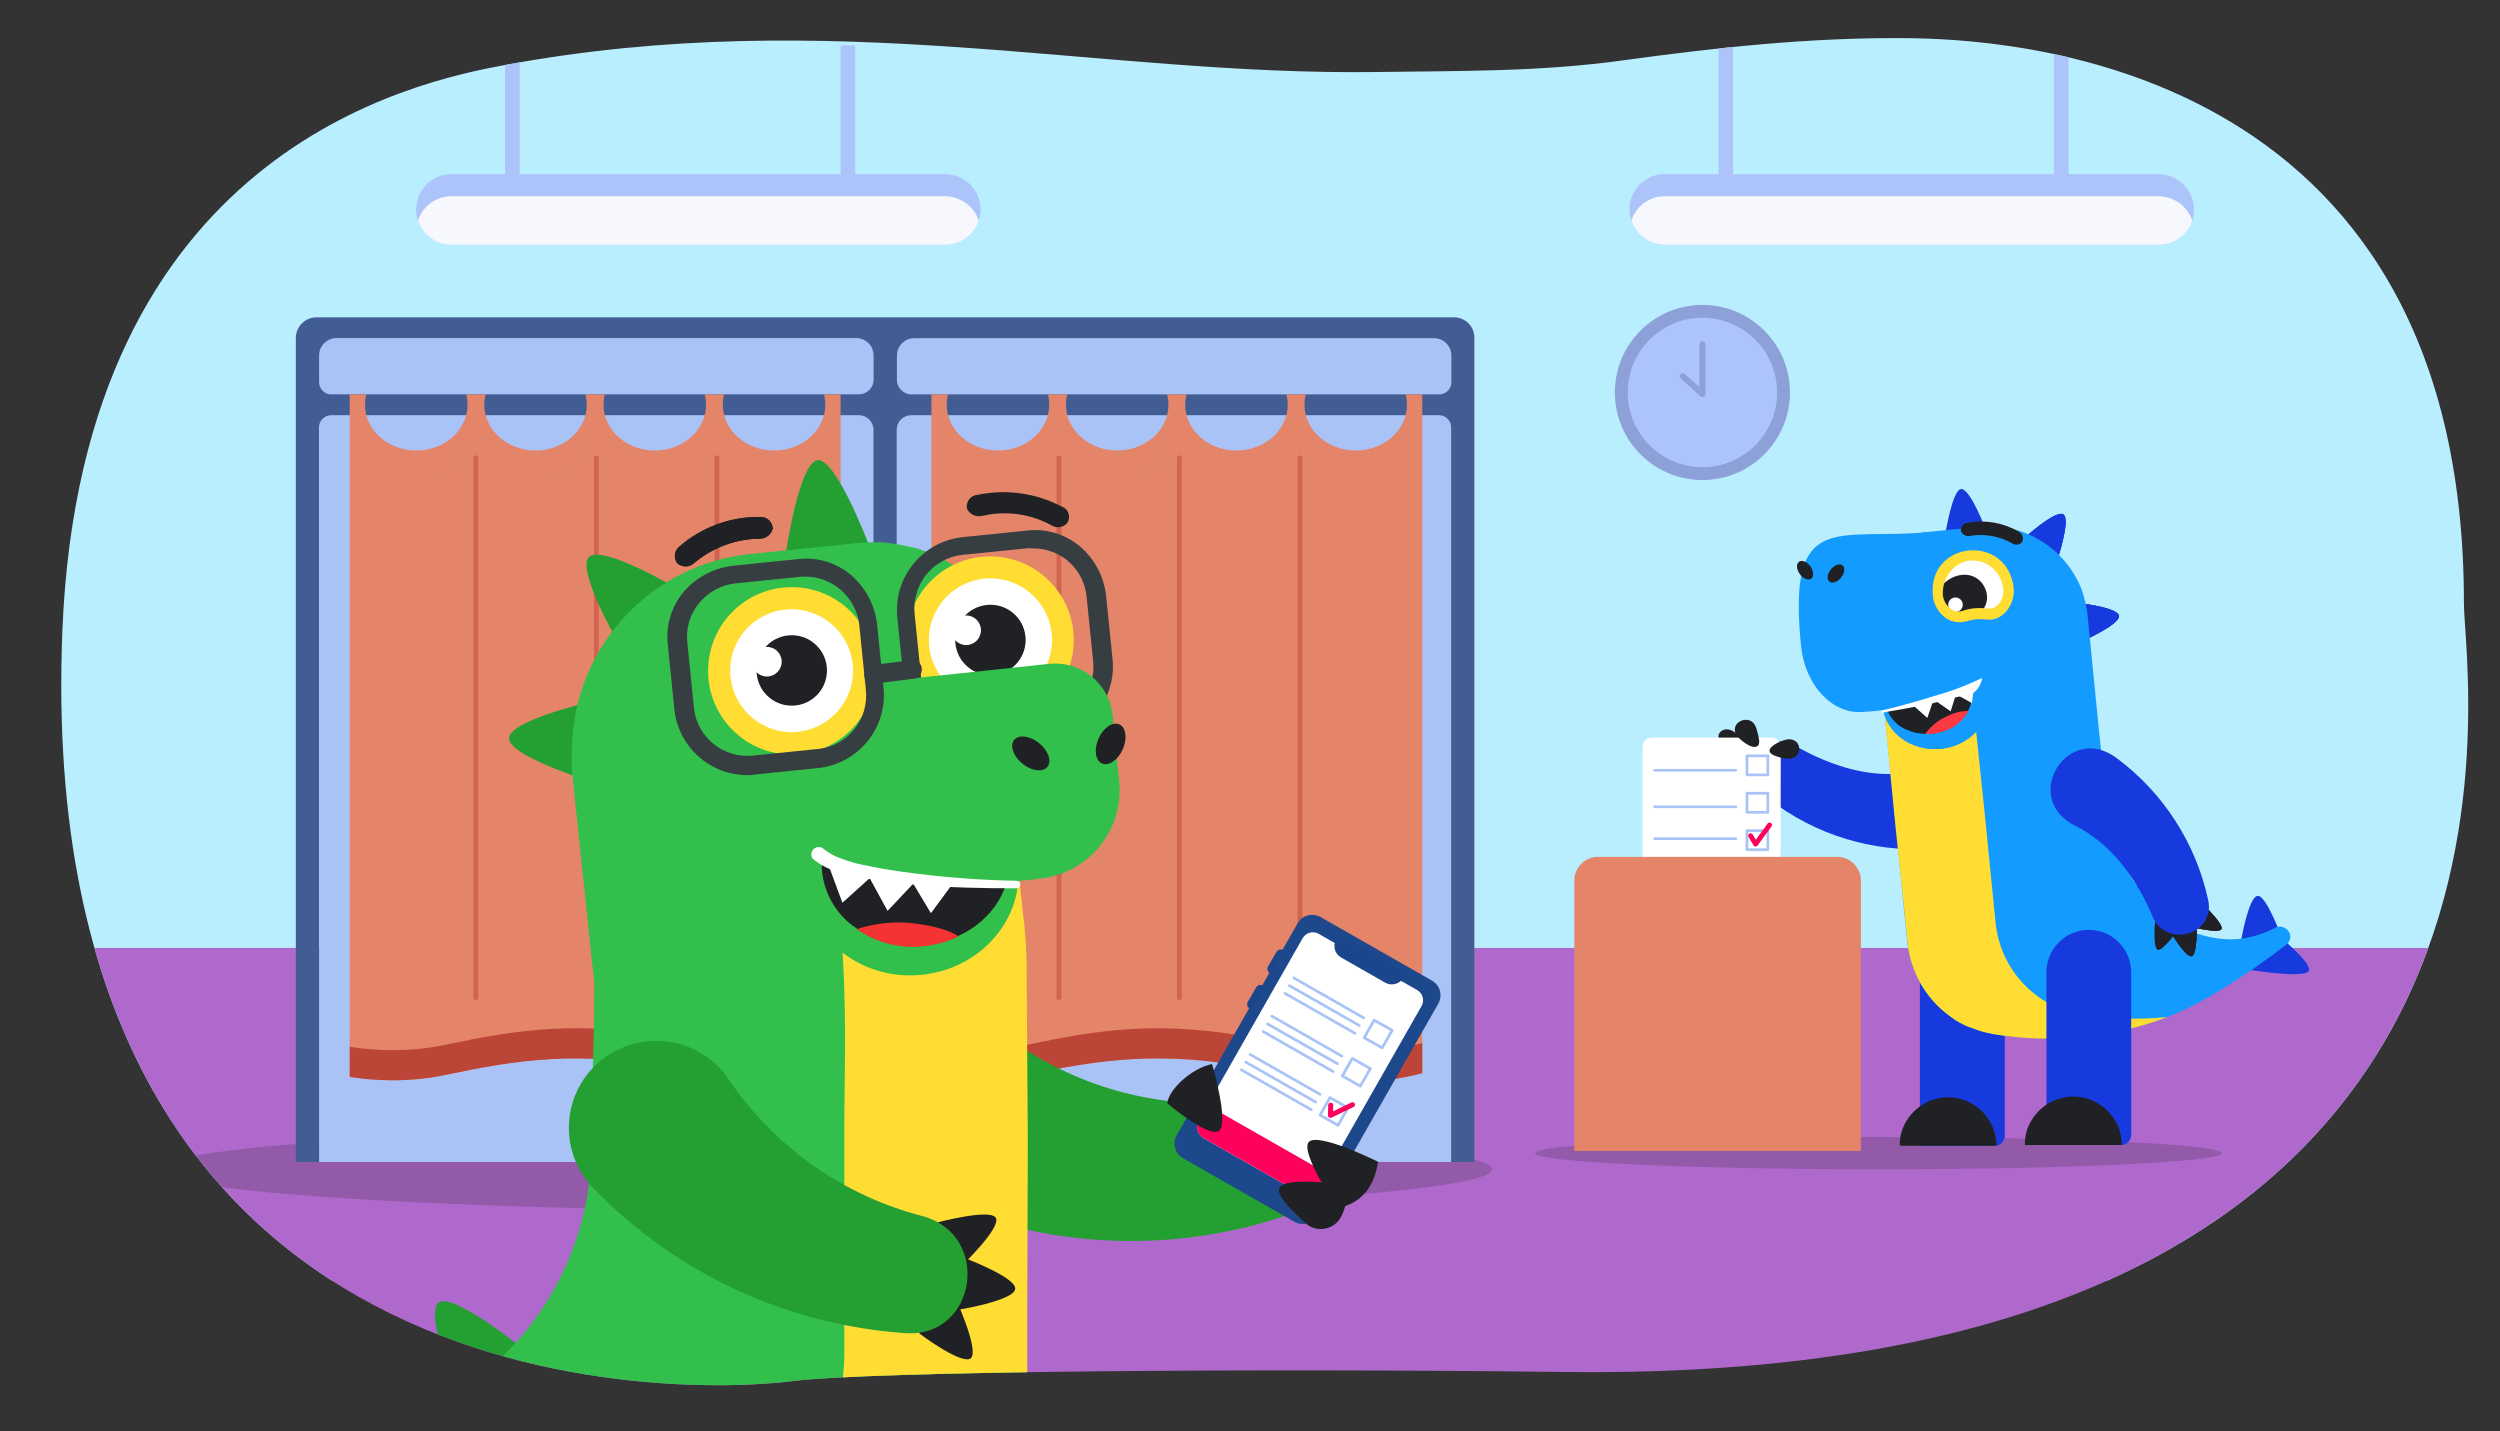 <?xml version="1.0" encoding="utf-8"?>
<!-- Generator: Adobe Illustrator 25.4.1, SVG Export Plug-In . SVG Version: 6.00 Build 0)  -->
<svg version="1.1" id="Layer_1" xmlns="http://www.w3.org/2000/svg" xmlns:xlink="http://www.w3.org/1999/xlink" x="0px" y="0px"
	 viewBox="0 0 2058.7 1178.5" style="enable-background:new 0 0 2058.7 1178.5;" xml:space="preserve">
<rect x="0" y="0" width="2058.7" height="1178.5" fill="#333333" stroke="none"/>
<style type="text/css">
	.st0{clip-path:url(#SVGID_00000036223277262133130150000002316290356270671521_);}
	.st1{fill-rule:evenodd;clip-rule:evenodd;fill:#B8EEFF;}
	.st2{fill:#AF69CC;}
	.st3{fill:#ACC4F9;}
	.st4{fill:#F6F8FE;}
	.st5{opacity:0.51;fill:#784E89;}
	.st6{clip-path:url(#SVGID_00000049191694112791973340000014315931763576853400_);}
	.st7{fill:#A9C3F6;}
	.st8{fill:#425D93;}
	.st9{fill:#E48569;}
	.st10{fill:#BB4537;}
	
		.st11{opacity:0.5;fill:none;stroke:#BF453B;stroke-width:4;stroke-linecap:round;stroke-linejoin:round;stroke-miterlimit:10;enable-background:new    ;}
	.st12{clip-path:url(#SVGID_00000108279484576370595080000017372779451135839381_);}
	.st13{fill:#24A032;}
	.st14{fill:#32BF4C;}
	.st15{fill:#FFDD33;}
	.st16{fill:#202124;}
	.st17{fill:#FFFFFF;}
	.st18{fill:#373E42;}
	.st19{fill:#F33334;}
	.st20{fill:#1E488C;}
	.st21{fill-rule:evenodd;clip-rule:evenodd;fill:#FFFFFF;}
	.st22{fill:none;stroke:#A9C3F6;stroke-width:2.252;stroke-linecap:round;stroke-linejoin:round;stroke-miterlimit:10;}
	
		.st23{fill-rule:evenodd;clip-rule:evenodd;fill:#FFFFFF;stroke:#A9C3F6;stroke-width:2.31;stroke-linecap:round;stroke-linejoin:round;stroke-miterlimit:10;}
	.st24{fill:none;stroke:#FF005C;stroke-width:4.095;stroke-linecap:round;stroke-linejoin:round;stroke-miterlimit:10;}
	.st25{fill-rule:evenodd;clip-rule:evenodd;fill:#FF005C;}
	.st26{fill-rule:evenodd;clip-rule:evenodd;fill:#1B468B;}
	.st27{fill:#8EA0D8;}
	.st28{fill:none;stroke:#8EA0D8;stroke-width:5;stroke-linecap:round;stroke-linejoin:round;stroke-miterlimit:10;}
	.st29{fill-rule:evenodd;clip-rule:evenodd;fill:#202124;}
	.st30{fill-rule:evenodd;clip-rule:evenodd;fill:#163ADD;}
	.st31{fill-rule:evenodd;clip-rule:evenodd;fill:#139BFF;}
	.st32{fill-rule:evenodd;clip-rule:evenodd;fill:#FFDD33;}
	.st33{fill:#139BFF;}
	.st34{fill-rule:evenodd;clip-rule:evenodd;fill:#E74E48;}
	.st35{fill-rule:evenodd;clip-rule:evenodd;fill:#FB3942;}
	.st36{fill:none;stroke:#A9C3F6;stroke-width:2.2;stroke-linecap:round;stroke-linejoin:round;stroke-miterlimit:10;}
	
		.st37{fill-rule:evenodd;clip-rule:evenodd;fill:#FFFFFF;stroke:#A9C3F6;stroke-width:2.256;stroke-linecap:round;stroke-linejoin:round;stroke-miterlimit:10;}
	.st38{fill:none;stroke:#FF005C;stroke-width:4;stroke-linecap:round;stroke-linejoin:round;stroke-miterlimit:10;}
</style>
<g id="Layer_2_00000101807550970374379860000009599886435866779017_">
	<g>
		<g>
			<defs>
				<path id="SVGID_1_" d="M2029,497.3c0.4-452.8-384.4-465.3-461.1-465.9c-77.4-0.6-154.6,7.7-231.3,18.3
					c-68.6,9.5-133.3,8.6-202.5,9.6C904.2,62.5,685,3.7,415.9,53.5c-75,13.9-348.4,71.3-364.5,465.1
					c-26.5,648.3,513.2,630.1,600.5,618.8c64.9-8.4,387.4-10.7,635.6-7.6C2127.8,1140.4,2028.9,557.6,2029,497.3z"/>
			</defs>
			<clipPath id="SVGID_00000145742820805394930660000008421062116773479096_">
				<use xlink:href="#SVGID_1_"  style="overflow:visible;"/>
			</clipPath>
			<g style="clip-path:url(#SVGID_00000145742820805394930660000008421062116773479096_);">
				<rect x="49.6" y="0" class="st1" width="2002.8" height="1054.6"/>
				<rect x="40.1" y="780.6" class="st2" width="2002.8" height="364.6"/>
				<g>
					<path class="st3" d="M807.5,172.6c0,3.2-0.5,6.2-1.5,9.1c-1.4,4.4-3.9,8.3-7,11.4c-5.3,5.3-12.5,8.5-20.6,8.5H371.8
						c-12.9,0-23.8-8.4-27.6-20c-1-2.9-1.5-5.9-1.5-9.1c0-8,3.3-15.3,8.5-20.6c5.3-5.3,12.5-8.5,20.6-8.5h406.6
						C794.5,143.6,807.5,156.6,807.5,172.6z"/>
					<path class="st4" d="M806,181.7c-1.4,4.4-3.9,8.3-7,11.4c-5.3,5.3-12.5,8.5-20.6,8.5H371.8c-12.9,0-23.8-8.4-27.6-20
						c1.4-4.4,3.9-8.3,7-11.5c5.3-5.3,12.5-8.5,20.6-8.5h406.6C791.3,161.8,802.2,170.2,806,181.7z"/>
					<rect x="415.9" y="37.5" class="st3" width="12" height="113.1"/>
					<rect x="692.2" y="37.5" class="st3" width="12" height="113.1"/>
				</g>
				<g>
					<path class="st3" d="M1806.7,172.6c0,3.2-0.5,6.2-1.5,9.1c-1.4,4.4-3.9,8.3-7.1,11.4c-5.3,5.3-12.5,8.5-20.6,8.5h-406.6
						c-12.9,0-23.8-8.4-27.6-20c-1-2.9-1.5-5.9-1.5-9.1c0-8,3.3-15.3,8.5-20.6c5.3-5.3,12.5-8.5,20.6-8.5h406.6
						C1793.7,143.6,1806.7,156.6,1806.7,172.6z"/>
					<path class="st4" d="M1805.3,181.7c-1.4,4.4-3.9,8.3-7.1,11.4c-5.3,5.3-12.5,8.5-20.6,8.5H1371c-12.9,0-23.8-8.4-27.6-20
						c1.4-4.4,3.9-8.3,7-11.5c5.3-5.3,12.5-8.5,20.6-8.5h406.6C1790.6,161.8,1801.5,170.2,1805.3,181.7z"/>
					<rect x="1415.2" y="37.5" class="st3" width="12" height="113.1"/>
					<rect x="1691.4" y="37.5" class="st3" width="12" height="113.1"/>
				</g>
				<ellipse class="st5" cx="679.4" cy="962.9" rx="549.3" ry="34.4"/>
			</g>
		</g>
		<g>
			<defs>
				<path id="SVGID_00000085956957841026270910000009074229679739009945_" d="M2029,497.3c0.4-452.8-384.4-465.3-461.1-465.9
					c-77.4-0.6-154.6,7.7-231.3,18.3c-68.6,9.5-133.3,8.6-202.5,9.6C904.2,62.5,685,3.7,415.9,53.5c-75,13.9-348.4,71.3-364.5,465.1
					c-26.5,648.3,513.2,630.1,600.5,618.8c64.9-8.4,387.4-10.7,635.6-7.6C2127.8,1140.4,2028.9,557.6,2029,497.3z"/>
			</defs>
			<clipPath id="SVGID_00000132049150792686611130000002883943750844918658_">
				<use xlink:href="#SVGID_00000085956957841026270910000009074229679739009945_"  style="overflow:visible;"/>
			</clipPath>
			<g style="clip-path:url(#SVGID_00000132049150792686611130000002883943750844918658_);">
				<rect x="262.8" y="269.9" class="st7" width="942" height="687"/>
				<path class="st8" d="M1197.3,261.3h-2.1H738.6h-19.1H262.8h-2.1c-9.4,0-17.1,7.6-17.1,17.1v46.4v17.1v615h19.1v-605
					c0-5.5,4.5-10,10-10h434.6c6.6,0,12,5.4,12,12v603h19.1v-603c0-6.6,5.4-12,12-12H1185c5.5,0,10,4.5,10,10v605h19.1V278.4
					C1214.4,269,1206.7,261.3,1197.3,261.3z M272.8,324.8c-5.5,0-10-4.5-10-10v-22.1c0-7.9,6.4-14.3,14.3-14.3h428
					c7.9,0,14.3,6.4,14.3,14.3v20c0,6.6-5.4,12-12,12H272.8V324.8z M1195.2,314.8c0,5.5-4.5,10-10,10H750.6c-6.6,0-12-5.4-12-12v-20
					c0-7.9,6.4-14.3,14.3-14.3h428c7.9,0,14.3,6.4,14.3,14.3V314.8z"/>
				<g>
					<path class="st9" d="M692.2,349.6v-24.8h-13.7c0.7,2.7,1.1,5.6,1.1,8.5c0,20.8-18.9,37.7-42.2,37.7s-42.2-16.9-42.2-37.7
						c0-2.9,0.4-5.8,1.1-8.5h-16c0.7,2.7,1.1,5.6,1.1,8.5c0,20.8-18.9,37.7-42.2,37.7S497,354.1,497,333.3c0-2.9,0.4-5.8,1.1-8.5
						h-16c0.7,2.7,1.1,5.6,1.1,8.5c0,20.8-18.9,37.7-42.2,37.7c-23.3,0-42.2-16.9-42.2-37.7c0-2.9,0.4-5.8,1.1-8.5h-16
						c0.7,2.7,1.1,5.6,1.1,8.5c0,20.8-18.9,37.7-42.2,37.7c-23.3,0-42.2-16.9-42.2-37.7c0-2.9,0.4-5.8,1.1-8.5H288v24.8h13.7l0,0
						H288v537.2c19.7,3.1,48.1,4.9,79.2-1.7c58.7-12.4,110.4-20.7,190.6-4.8c53.9,10.6,94.9,14.5,134.4,3.4L692.2,349.6h-13.7l0,0
						H692.2z M596.3,349.6L596.3,349.6h-16l0,0H596.3z M498,349.6L498,349.6h-16l0,0H498z M399.8,349.6L399.8,349.6h-16l0,0H399.8z
						 M342.7,395.8c-23.3,0-42.2-16.9-42.2-37.7l0,0C300.5,378.9,319.4,395.8,342.7,395.8c23.3,0,42.2-16.9,42.2-37.7l0,0
						C385,378.9,366.1,395.8,342.7,395.8z M440.9,395.8c-23.3,0-42.2-16.9-42.2-37.7l0,0C398.7,378.9,417.6,395.8,440.9,395.8
						s42.2-16.9,42.2-37.7l0,0C483.2,378.9,464.3,395.8,440.9,395.8z M539.2,395.8c-23.3,0-42.2-16.9-42.2-37.7l0,0
						C496.9,378.9,515.8,395.8,539.2,395.8c23.3,0,42.2-16.9,42.2-37.7l0,0C581.4,378.9,562.5,395.8,539.2,395.8z M637.4,395.8
						c-23.3,0-42.2-16.9-42.2-37.7l0,0C595.2,378.9,614.1,395.8,637.4,395.8c23.3,0,42.2-16.9,42.2-37.7l0,0
						C679.6,378.9,660.7,395.8,637.4,395.8z"/>
					<path class="st10" d="M692.2,858.9v24.8c-39.4,11-80.5,7.2-134.4-3.4c-80.3-15.8-132-7.6-190.6,4.8
						c-31.2,6.6-59.5,4.8-79.2,1.7V862c19.7,3.1,48.1,4.9,79.2-1.7c58.7-12.4,110.4-20.7,190.6-4.8
						C611.7,866.1,652.7,870,692.2,858.9z"/>
				</g>
				<g>
					<path class="st9" d="M1171.2,349.6v-24.8h-13.7c0.7,2.7,1.1,5.6,1.1,8.5c0,20.8-18.9,37.7-42.2,37.7s-42.2-16.9-42.2-37.7
						c0-2.9,0.4-5.8,1.1-8.5h-16c0.7,2.7,1.1,5.6,1.1,8.5c0,20.8-18.9,37.7-42.2,37.7S976,354.1,976,333.3c0-2.9,0.4-5.8,1.1-8.5
						h-16c0.7,2.7,1.1,5.6,1.1,8.5c0,20.8-18.9,37.7-42.2,37.7s-42.2-16.9-42.2-37.7c0-2.9,0.4-5.8,1.1-8.5h-16
						c0.7,2.7,1.1,5.6,1.1,8.5c0,20.8-18.9,37.7-42.2,37.7s-42.2-16.9-42.2-37.7c0-2.9,0.4-5.8,1.1-8.5H767v24.8h13.7l0,0H767v537.2
						c19.7,3.1,48.1,4.9,79.2-1.7c58.7-12.4,110.4-20.7,190.6-4.8c53.9,10.6,94.9,14.5,134.4,3.4L1171.2,349.6h-13.7l0,0H1171.2z
						 M1075.3,349.6L1075.3,349.6h-16l0,0H1075.3z M977.1,349.6L977.1,349.6h-16l0,0H977.1z M878.9,349.6L878.9,349.6h-16l0,0H878.9
						z M821.8,395.8c-23.3,0-42.2-16.9-42.2-37.7l0,0C779.6,378.9,798.5,395.8,821.8,395.8s42.2-16.9,42.2-37.7l0,0
						C864,378.9,845.1,395.8,821.8,395.8z M920,395.8c-23.3,0-42.2-16.9-42.2-37.7l0,0C877.8,378.9,896.7,395.8,920,395.8
						s42.2-16.9,42.2-37.7l0,0C962.3,378.9,943.4,395.8,920,395.8z M1018.3,395.8c-23.3,0-42.2-16.9-42.2-37.7l0,0
						C976,378.9,994.9,395.8,1018.3,395.8c23.3,0,42.2-16.9,42.2-37.7l0,0C1060.5,378.9,1041.6,395.8,1018.3,395.8z M1116.5,395.8
						c-23.3,0-42.2-16.9-42.2-37.7l0,0C1074.2,378.9,1093.1,395.8,1116.5,395.8c23.3,0,42.2-16.9,42.2-37.7l0,0
						C1158.7,378.9,1139.8,395.8,1116.5,395.8z"/>
					<path class="st10" d="M1171.2,858.9v24.8c-39.4,11-80.5,7.2-134.4-3.4c-80.3-15.8-132-7.6-190.6,4.8
						c-31.2,6.6-59.5,4.8-79.2,1.7V862c19.7,3.1,48.1,4.9,79.2-1.7c58.7-12.4,110.4-20.7,190.6-4.8
						C1090.7,866.1,1131.8,870,1171.2,858.9z"/>
				</g>
				<line class="st11" x1="391.8" y1="377" x2="391.8" y2="821.6"/>
				<line class="st11" x1="491.1" y1="377" x2="491.1" y2="821.6"/>
				<line class="st11" x1="590.4" y1="377" x2="590.4" y2="821.6"/>
				<line class="st11" x1="872" y1="377" x2="872" y2="821.6"/>
				<line class="st11" x1="971.2" y1="377" x2="971.2" y2="821.6"/>
				<line class="st11" x1="1070.5" y1="377" x2="1070.5" y2="821.6"/>
			</g>
		</g>
		<g>
			<defs>
				<path id="SVGID_00000150091968339690816050000003933780311778984841_" d="M2029,497.3c0.4-452.8-384.4-465.3-461.1-465.9
					c-77.4-0.6-154.6,7.7-231.3,18.3c-68.6,9.5-133.3,8.6-202.5,9.6C904.2,62.5,685,3.7,415.9,53.5c-75,13.9-348.4,71.3-364.5,465.1
					c-26.5,648.3,513.2,630.1,600.5,618.8c64.9-8.4,387.4-10.7,635.6-7.6C2127.8,1140.4,2028.9,557.6,2029,497.3z"/>
			</defs>
			<clipPath id="SVGID_00000121250904754344962290000015932637939853387431_">
				<use xlink:href="#SVGID_00000150091968339690816050000003933780311778984841_"  style="overflow:visible;"/>
			</clipPath>
			<g style="clip-path:url(#SVGID_00000121250904754344962290000015932637939853387431_);">
				<g>
					<path class="st13" d="M845.6,865.1c56.8,36.1,124.7,50.4,191.3,40.4c58.5-8.5,80.8,74.8,24.6,94.7
						c-92.2,31.7-192.8,28.6-283-8.5c-36.2-14.9-53.5-56.4-38.6-92.7c2.7-6.5,6.4-12.6,10.9-18.1l1.3-1.3
						C775,851.6,815.3,845.3,845.6,865.1z"/>
					<path class="st13" d="M673.2,378.9c15.1-1.8,41.7,68.3,41.7,68.3l-67.6,7.3C647.3,454.5,658.2,380.8,673.2,378.9z"/>
					<path class="st13" d="M485,458.7c10.9-10.9,74.8,27.2,74.8,27.2l-48.2,47.6C511.4,533.5,474.1,469.6,485,458.7z"/>
					<path class="st13" d="M419.3,607.8c0-15.1,73-31.3,73-31.3l-2.3,68.3C489.7,644.5,418,622.8,419.3,607.8z"/>
					<path class="st13" d="M361.3,1072.6c12.2-8.5,69.9,38.5,69.9,38.5l-54.9,39.9C376.3,1151,349.4,1081.2,361.3,1072.6z"/>
					<path class="st13" d="M302.8,1122.9c14.5-4.9,55.7,57.2,55.7,57.2l-64.7,21.8C293.7,1201.8,288.3,1127.5,302.8,1122.9z"/>
					<path class="st13" d="M724.4,1310.3l139.8-24.6L846,1184.5v-0.3c-7-38.4-43.7-63.8-82-56.9h-0.8c-38.3,6.8-63.9,43.4-57.2,81.8
						l0,0L724.4,1310.3z"/>
					<path class="st14" d="M232.9,1216.3c58.2,37.2,121.9,65,188.7,82.6h0.5c3.7,1.3,7.5,2.3,11.4,3.1c29,6.7,58.4,11.4,88,14
						c2.4,0.5,4.8,0.7,7.3,0.5h9c2.5,0.6,5.2,0.7,7.8,0.5c3.4,0.6,6.9,0.7,10.3,0.5h14.5c39.8,0.1,79.5-4.2,118.3-12.6
						c9.6-1.8,18.1-4.2,25.4-6c0.8,0.1,1.6-0.1,2.3-0.5c0.5-0.5,0.5-0.5,1.3-0.5c10.6-3,21-7.1,30.8-12.2c1.8-0.5,3.1-1.8,4.9-2.3
						l3.6-1.8c2.5-1.2,4.9-2.6,7.3-4.2c4.9-2.9,9.5-6.1,14-9.6l0,0c0-0.3,0.2-0.5,0.5-0.5l0,0c2.7-2.1,5.3-4.3,7.8-6.7
						c31.9-28.8,52-68.3,56.7-111c0.8-6.2,1-12.4,1.3-18.6v-90.7L844,819c0-25.9-1.8-52.5-4.1-78.9l0,0l-1.8-16.3
						c0,0-19.9-233.5-44-252.1c-12.1-9.2-25.8-16.1-40.3-20.5c-3.6-0.5-7.8-1.8-11.4-2.3c-7.7-1.8-15.6-2.6-23.6-2.3
						c-4.1-0.1-8.1,0.1-12.2,0.5l-88.5,9.1c-39.8,4-76.7,22.4-103.8,51.8c-5.7,6.3-11,13-15.8,19.9c-12.1,18.1-20.5,38.4-24.6,59.8
						c-0.5,3.6-1.3,7.8-1.8,12.2c-0.9,8.3-1.4,16.6-1.3,24.9c-0.1,4.2,0.1,8.5,0.5,12.7l16.8,160c0.9,6.2,1.4,12.4,1.3,18.6l0,0
						c0,19.4-2.3,144.2-4.9,162.8C466.9,1098,364.4,1186.3,243.8,1186l0,0C226.5,1185.5,219.7,1208.5,232.9,1216.3z"/>
					<path class="st15" d="M422.9,1300.7h0.5c32.3,8.9,65.4,14.5,98.9,16.7h0.5c2.4,0.6,4.8,0.7,7.3,0.5h9.1
						c2.5,0.6,5.2,0.7,7.8,0.5c3.4,0.6,6.9,0.7,10.3,0.5h14.5c39.8,0.1,79.4-4.2,118.3-12.7c9.6-1.8,18.1-4.2,25.4-6
						c0.8,0.1,1.6-0.1,2.3-0.5c0.5-0.5,0.5-0.5,1.3-0.5c10.6-3,21-7.1,30.8-12.2c1.8-0.5,3.1-1.8,4.9-2.3l3.6-1.8
						c2.5-1.2,4.9-2.6,7.2-4.1c4.9-2.9,9.5-6.1,14-9.6l0,0c0-0.3,0.2-0.5,0.5-0.5l0,0c2.6-2.1,5.2-4.4,7.8-6.7
						c36.9-33.2,57.9-80.5,58-130.2v-39.1l0,0v-12.2l0.5-141.1l-1-141.9c0-11.7-0.6-23.3-1.8-34.9l0,0l-4.1-36.8
						c-50.7,4.6-101.8,1.1-151.4-10.3l1.3,10.9c4.6,45.9,6.8,92.1,6.5,138.2l-0.6,58v191.3c0.1,53-23.9,103.1-65.3,136.1l0,0
						c0,0.3-0.2,0.5-0.5,0.5H629c-18.1,13.7-38.7,23.9-60.6,30C520.9,1293.9,472,1300.6,422.9,1300.7z"/>
					
						<ellipse transform="matrix(0.995 -0.104 0.104 0.995 -71.174 82.401)" class="st14" cx="750.8" cy="720.4" rx="88" ry="82"/>
					<path class="st16" d="M746.7,640.9c42.7-4.1,80.2,23,84.4,60.8c3.6,29-14,56.2-41.7,68.9c-0.5,0.5-1.8,0.5-2.3,1.3
						c-8.1,3.4-16.6,5.7-25.4,6.7c-19.8,2.5-39.8-2.5-56.2-14c-15.9-10.4-26.3-27.4-28.5-46.3C673.2,680.8,704.5,646.3,746.7,640.9z
						"/>
					<path class="st16" d="M796.2,418.8L796.2,418.8v-0.5c-0.7-5.3,3-10.1,8.3-10.8c0.1,0,0.2,0,0.3,0l0,0
						c23.5-4.9,48.1-1.6,69.4,9.6c0.5,0.3,1.3,0.5,1.8,0.8c4.2,2.6,5.6,8.1,3.1,12.4l0,0c-3.1,4.1-8.9,5.1-13.2,2.3
						c-17.4-9.5-37.6-12.3-56.9-7.8C803.8,426.1,798.4,423.6,796.2,418.8z"/>
					<path class="st16" d="M558,464.1L558,464.1l-0.3-0.3c-3.3-4.4-2.4-10.6,2-13.9l0.1-0.1l0,0c18.3-15.8,41.6-24.3,65.7-24.1h0.8
						c5.4-0.1,9.9,4.2,10,9.6l0,0c-1.2,5-5.8,8.4-10.9,8.3c-19.6,0.2-38.6,7.3-53.6,19.9C568.1,467.2,562.2,467.4,558,464.1z"/>
					<path class="st13" d="M484.4,1334.7l145.7,12.2l8.8-105.6c3.3-40.2-26.5-75.4-66.6-78.8l0,0c-40.2-3.3-75.5,26.5-79.1,66.7
						L484.4,1334.7z"/>
					<path class="st17" d="M755.8,527.6c0-33,26.8-59.8,59.8-59.8s59.8,26.8,59.8,59.8s-26.8,59.8-59.8,59.8l0,0l0,0
						C782.6,587.3,755.8,560.6,755.8,527.6z"/>
					<path class="st15" d="M815.6,476.3L815.6,476.3c28,0,50.7,22.7,50.7,50.7s-22.7,50.7-50.7,50.7S764.9,555,764.9,527l0,0
						c0-28,22.6-50.7,50.6-50.7C815.5,476.3,815.5,476.3,815.6,476.3 M815.3,458.2c-38,0-68.9,30.8-68.9,68.9s30.8,68.9,68.9,68.9
						c38,0,68.9-30.8,68.9-68.9l0,0C884.2,489,853.4,458.2,815.3,458.2L815.3,458.2z"/>
					<circle class="st16" cx="815.6" cy="527" r="29"/>
					<circle class="st17" cx="795.6" cy="519" r="12.2"/>
					<path class="st18" d="M766.1,601.6c-12.1-10.2-19.9-24.6-21.8-40.4l-5.4-53.1c-3.1-32.7,20.5-61.8,53.1-65.7l53-5.4
						c15.8-2.1,31.7,2.5,44,12.7c12.1,10.2,19.9,24.6,21.8,40.4l5.4,53c3.1,32.7-20.5,61.9-53.1,65.8l-53.1,5.4
						c-2.2,0.6-4.5,0.7-6.7,0.5C789.8,614.8,776.7,610.1,766.1,601.6z M846.1,451.5l-53.1,5.4h-0.5c-24.4,2.7-41.9,24.6-39.3,48.9
						l5.4,53.1v0.5c2.7,24.3,24.4,41.8,48.7,39.3l0,0l53-5.5h0.6c24.2-2.7,41.7-24.3,39.3-48.6l0,0l-5.4-53.1
						c-2.1-22.7-21.2-40-44-39.9L846.1,451.5z"/>
					<path class="st14" d="M727.3,561.2l136.4-14.5h0.3c26-2.8,49.4,16.1,52.2,42.1c0,0,0,0,0,0.1l0,0l5.4,54.4
						c4.1,40.2-25.1,76.1-65.3,80.2c-48.1,7.3-123.7,0-186.9-13.2C655.1,706.1,726.3,561.2,727.3,561.2z"/>
					
						<ellipse transform="matrix(0.407 -0.914 0.914 0.407 -17.541 1198.682)" class="st16" cx="914.1" cy="612.8" rx="17.6" ry="10.9"/>
					
						<ellipse transform="matrix(0.628 -0.778 0.778 0.628 -167.331 891.214)" class="st16" cx="849.1" cy="620.7" rx="10.9" ry="17.6"/>
					<polygon class="st17" points="730.9,750.1 715.4,721.7 753.5,726.1 					"/>
					<polygon class="st17" points="766.6,752 750.3,724.8 785.3,726.6 					"/>
					<polygon class="st17" points="693.7,743.4 682.8,713.9 717.2,722.2 					"/>
					<path class="st19" d="M744.9,759.7c18.6,1.3,35.7,5.4,44.5,11.4c-0.5,0.5-1.8,0.5-2.3,1.3c-8.1,3.4-16.6,5.7-25.4,6.7
						c-19.8,2.5-39.8-2.5-56.2-14C718.3,761,731.6,759.2,744.9,759.7z"/>
					<path class="st17" d="M592.5,552.9c0-33,26.8-59.8,59.8-59.8s59.8,26.8,59.8,59.8s-26.8,59.8-59.8,59.8l0,0l0,0
						C619.3,612.6,592.6,585.9,592.5,552.9z"/>
					<path class="st15" d="M652,501.7L652,501.7c27.9,0.1,50.5,22.8,50.5,50.7c-0.1,27.9-22.8,50.5-50.7,50.5
						c-27.9-0.1-50.5-22.8-50.5-50.7c0-27.8,22.5-50.4,50.4-50.5C651.7,501.7,651.9,501.7,652,501.7L652,501.7 M652,483.5
						c-38,0-68.9,30.8-68.9,68.9s30.8,68.9,68.9,68.9c38,0,68.9-30.8,68.9-68.9c0-0.1,0-0.1,0-0.2
						C720.7,514.2,689.9,483.5,652,483.5z"/>
					<circle class="st16" cx="652" cy="552.1" r="29"/>
					<circle class="st17" cx="631.5" cy="544.9" r="12.2"/>
					<path class="st18" d="M555.4,584.7l-5.4-53.1c-2-15.8,2.6-31.6,12.7-43.9c10.3-12.1,24.8-19.9,40.6-21.8l53.1-5.4
						c15.8-2.1,31.7,2.5,44,12.7c12.1,10.2,19.9,24.6,21.8,40.4l5.4,53.1c3.1,32.7-20.5,61.8-53.1,65.7l-53,5.4
						c-1.9,0.6-4,0.7-6,0.5C584.8,638.4,558.9,615.3,555.4,584.7z M658.7,475l-53.1,5.4c-11.8,1.3-22.5,7.2-30,16.3
						c-7.5,9.1-10.9,20.9-9.6,32.6l5.4,53.1v0.5c2.6,24.3,24.4,41.9,48.7,39.3l0,0l53.1-5.4h0.5c24.3-2.5,41.9-24.3,39.3-48.6v-0.1
						v-0.3l-5.4-53.1c-2.5-22.7-21.7-39.8-44.5-39.9L658.7,475z"/>
					<path class="st18" d="M718.8,563c-3.7,0.2-6.8-2.7-7-6.4c0-0.1,0-0.2,0-0.3l0,0V556c-0.4-4.1,2.6-7.8,6.7-8.3l32.1-4.1h0.5
						c4.2-0.3,7.8,2.9,8,7.1c0,0.1,0,0.1,0,0.2c0.2,4-2.7,7.5-6.7,8l-32.1,4.1H718.8z"/>
					<path class="st17" d="M840.2,728.4c0,1.7-1.4,3.1-3.1,3.1c-27.7,0-56.2-0.5-83.9-3.1c-13.7-1.3-27.7-3.1-41.7-5.4
						c-7.1-1-14.2-2.6-21-4.9c-7.8-2.1-15-5.8-21.2-10.9l0,0c-2-2.7-1.4-6.5,1.3-8.5c2.1-1.6,5.1-1.6,7.2,0l0,0
						c4.6,3.8,9.8,6.7,15.5,8.5c6.3,2.4,12.8,4.2,19.4,5.4c14,3.1,27.2,4.9,40.9,6.7c27.7,3.5,55.5,5.5,83.4,6
						C838.8,725.2,840.2,726.7,840.2,728.4L840.2,728.4z"/>
					<path class="st16" d="M558,464.1L558,464.1l-0.3-0.3c-3.3-4.4-2.4-10.6,2-13.9l0.1-0.1l0,0c18.3-15.8,41.6-24.3,65.7-24.1h0.8
						c5.4-0.1,9.9,4.2,10,9.6l0,0c-1.2,5-5.8,8.4-10.9,8.3c-19.6,0.2-38.6,7.3-53.6,19.9C568.1,467.2,562.2,467.4,558,464.1z"/>
					<path class="st16" d="M792.3,1041.9l-20.1-35.3c0,0,43-11.5,47.8-3.8C824.9,1010.6,792.6,1041.8,792.3,1041.9z"/>
					<path class="st16" d="M787.6,1078.7l4.6-43.6c0,0,45,16.7,43.8,26.3C835.2,1071.1,787.6,1079,787.6,1078.7z"/>
					<path class="st16" d="M756.7,1097.7l31.4-25.7c0,0,18.5,40.8,11.2,46.6C791.9,1124.3,756.4,1097.8,756.7,1097.7z"/>
					<path class="st13" d="M508.6,864.6l-1.7,0.7c-6.2,3.2-12,7.3-16.9,12.3l-0.1,0.1c-28.2,27.6-28.6,72.9-1,101
						c67.9,70,159.2,112.4,256.5,119.1c59,4.3,71.6-81,14.2-96.4c-65-16.8-121.7-56.7-159.4-112.3
						C580.2,859.1,541,848.6,508.6,864.6z"/>
				</g>
				<g>
					<g>
						<path class="st20" d="M1065.9,1006.1l-91.7-52.3c-6.7-3.8-9-12.3-5.2-19l99.5-174.4c3.8-6.7,12.3-9,19-5.2l91.7,52.3
							c6.7,3.8,9,12.3,5.2,19l-99.5,174.4C1081.1,1007.6,1072.6,1009.9,1065.9,1006.1z"/>
					</g>
					<path class="st21" d="M1070.1,982.3l-78.7-44.9c-5.3-3-7.1-9.7-4.1-15l85.4-149.8c2.6-4.6,8.6-6.3,13.2-3.6l81.1,46.3
						c4.6,2.6,6.3,8.6,3.6,13.2l-85.4,149.8C1082.1,983.4,1075.4,985.3,1070.1,982.3z"/>
					<g>
						<g>
							<line class="st22" x1="1058.1" y1="818" x2="1115.8" y2="850.9"/>
							<line class="st22" x1="1061.8" y1="811.7" x2="1119.4" y2="844.5"/>
							<line class="st22" x1="1065.4" y1="805.3" x2="1123" y2="838.2"/>
						</g>
						<g>
							<line class="st22" x1="1040.2" y1="849.5" x2="1097.8" y2="882.4"/>
							<line class="st22" x1="1043.8" y1="843.2" x2="1101.4" y2="876"/>
							<line class="st22" x1="1047.4" y1="836.8" x2="1105" y2="869.7"/>
						</g>
						<g>
							<line class="st22" x1="1022.2" y1="881" x2="1079.8" y2="913.8"/>
							<line class="st22" x1="1025.8" y1="874.6" x2="1083.4" y2="907.5"/>
							<line class="st22" x1="1029.4" y1="868.3" x2="1087.1" y2="901.2"/>
						</g>
						
							<rect x="1126.8" y="843.9" transform="matrix(0.495 -0.869 0.869 0.495 -167.723 1415.978)" class="st23" width="16.6" height="17"/>
						
							<rect x="1108.8" y="875.4" transform="matrix(0.495 -0.869 0.869 0.495 -204.15 1416.23)" class="st23" width="16.6" height="17"/>
						
							<rect x="1090.4" y="907.7" transform="matrix(0.495 -0.869 0.869 0.495 -241.516 1416.496)" class="st23" width="16.6" height="17"/>
						<polyline class="st24" points="1095.8,910.1 1095.6,918.5 1113.8,909.7 						"/>
					</g>
					<path class="st25" d="M1092.1,965.9L994.2,910l-7.1,12.5c-2.9,5.2-1.1,11.7,4,14.7l79.2,45.2c5.2,2.9,11.7,1.1,14.7-4
						L1092.1,965.9z"/>
					<path class="st26" d="M1140.7,809.2l-36.3-20.7c-5.3-3-7.1-9.7-4.1-14.9l2.5-4.4l55.4,31.6l-2.5,4.4
						C1152.7,810.3,1146,812.2,1140.7,809.2z"/>
					<path class="st26" d="M1047,802.1l-1.3-0.8c-1.9-1.1-2.6-3.5-1.5-5.4l6.9-12c1.1-1.9,3.5-2.6,5.4-1.5l1.3,0.8L1047,802.1z"/>
					<path class="st26" d="M1030.3,831.3l-1.3-0.8c-1.9-1.1-2.6-3.5-1.5-5.4l6.9-12c1.1-1.9,3.5-2.6,5.4-1.5l1.3,0.8L1030.3,831.3z"
						/>
				</g>
				<path class="st16" d="M1108.8,975.8c1.2,9-0.3,18.2-4.5,26.3c-4.9,9.2-16.3,12.6-25.5,7.8c-1.4-0.7-2.7-1.6-3.8-2.8
					c-11.3-10.2-24.4-23.2-21.5-28.8C1058,968.2,1108.8,975.8,1108.8,975.8z"/>
				<path class="st16" d="M1134.8,956.7c-3.5,22.7-15,34.3-33.4,38.2c0,0-31.1-45.8-23.7-54.4S1134.8,956.7,1134.8,956.7z"/>
				<path class="st16" d="M961.3,908.6c0.7-11.1,19.8-28.9,36.8-32.4c0,0,14.6,49.8,5.5,55.2S961.3,908.6,961.3,908.6z"/>
			</g>
		</g>
	</g>
</g>
<g id="Layer_1_00000113317540818213151040000004031305527366854051_">
	<g>
		<circle class="st27" cx="1401.9" cy="323.2" r="72.1"/>
		<circle class="st3" cx="1401.9" cy="323.2" r="61.5"/>
		<line class="st28" x1="1401.9" y1="323.2" x2="1401.9" y2="283.5"/>
		<line class="st28" x1="1385.7" y1="309.7" x2="1401.9" y2="324.4"/>
	</g>
	<g>
		<path class="st29" d="M1436.1,623.3c-4.6,4.9-17-8.4-19-11.4c-1.3-1.9-2.3-4.2-1.9-6.5c0.6-2.8,3.6-4.8,6.5-4.8
			c6,0,9.5,4.5,11.6,9.4C1434.4,612.6,1438.7,620.6,1436.1,623.3z"/>
		<ellipse class="st5" cx="1546.8" cy="949.6" rx="282.7" ry="13.3"/>
		<g>
			<g>
				<path class="st30" d="M1613.4,652.8c-5.7-16.8-22.1-20.6-39.4-17.3c-30.8,6.4-65.4-4-95.6-21.3c-25.2-14.6-50.6,19.7-28.1,38.6
					c36.5,30.9,83,47.4,130.8,46.5c19.2-0.2,34.6-15.8,34.4-35c0-3.7-0.6-7.3-1.8-10.8l-0.3-0.9V652.8z"/>
				<path class="st30" d="M1642.7,943.5c4.4-0.1,8-3.5,8.2-8v-132c-0.1-19.3-15.7-34.9-35-34.9l0,0c-19.3,0-34.9,15.7-34.9,34.9v140
					H1642.7z"/>
				<path class="st30" d="M1794,720.1c-4.9-5.4-37.7,10.9-37.7,10.9l21.9,25C1778.3,756,1798.9,725.5,1794,720.1z"/>
				<path class="st30" d="M1699.1,423.6c-6.4-4.1-33.4,20.6-33.4,20.6l28,18.3C1693.7,462.5,1705.5,427.7,1699.1,423.6z"/>
				<path class="st30" d="M1712.3,529.1c0,0,33.6-14.6,32.6-22c-1-7.4-37.7-11.1-37.7-11.1L1712.3,529.1L1712.3,529.1z"/>
				<path class="st30" d="M1699.1,423.6c-6.4-4.1-33.4,20.6-33.4,20.6l28,18.3C1693.7,462.5,1705.5,427.7,1699.1,423.6z"/>
				<path class="st30" d="M1712.3,529.1c0,0,33.6-14.6,32.6-22c-1-7.4-37.7-11.1-37.7-11.1L1712.3,529.1L1712.3,529.1z"/>
				<path class="st30" d="M1699.1,423.6c-6.4-4.1-33.4,20.6-33.4,20.6l28,18.3C1693.7,462.5,1705.5,427.7,1699.1,423.6z"/>
				<path class="st30" d="M1712.3,529.1c0,0,33.6-14.6,32.6-22c-1-7.4-37.7-11.1-37.7-11.1L1712.3,529.1L1712.3,529.1z"/>
				<path class="st30" d="M1901.3,799.4c-3.1,6.8-49.7-0.9-49.7-0.9l24.1-28.5C1875.6,770,1904.1,792.8,1901.3,799.4z"/>
				<path class="st30" d="M1806.3,788.7c-6.3-3.5-32.3,22.2-32.3,22.2l28.8,16.9C1802.8,827.9,1812.6,792.3,1806.3,788.7z"/>
				<path class="st30" d="M1859.1,737.7c-7.4,0.7-13.6,36.7-13.6,36.7l33.3-2.9C1878.7,771.4,1866.3,737.2,1859.1,737.7z"/>
				<path class="st30" d="M1615,402.7c-7.4,0.7-13,37-13,37l33.3-3.3C1635.4,436.3,1622.5,402.3,1615,402.7z"/>
				<path class="st31" d="M1875.8,763.1h-0.3c-25.4,13.4-45.9,12.1-65.2,6c-36.2-11.4-62.3-48.9-71.4-85.8
					c-2.1-9-9.4-70.2-10.2-79.3l-9.6-96.9c-0.1-2.1-0.5-4.1-0.9-6.2c-0.7-4.1-1.7-8-2.9-12c-0.5-2-1.2-3.9-2.1-5.8
					c-4.1-9.8-10.2-18.7-17.8-26.2c-3-3.1-6.3-5.8-9.8-8.3c-15.9-11.4-35.5-16.7-55.1-14.8l-43.6,4.3c-2,0.1-3.9,0.5-5.9,0.9
					c-3.7,0.8-7.4,2-11,3.5c-1.7,0.6-3.4,1.4-5,2.3c-6.6,3.5-12.4,8.2-17.3,13.9c-9.6,11.4,3.9,125.8,3.9,125.8l2.7,26.8l0,0
					l16.3,164.4c0.3,2.9,0.9,6.2,1.5,9.1c4.3,20.7,16.1,39.1,33.1,51.6c1.3,1.1,2.8,1.8,4.1,2.9c0,0.1,0.1,0.3,0.3,0.3l0,0
					c2.3,1.5,4.7,2.9,7.2,4c1.3,0.5,2.5,1.3,3.7,1.7l1.9,0.7c0.8,0.4,1.6,0.7,2.5,0.9c5.1,1.9,10.3,3.4,15.6,4.4
					c0.3,0.3,0.3,0.3,0.6,0.2s0.6,0.2,1.2,0.1c3.6,0.5,7.9,1,12.7,1.7c19.4,2.3,38.9,2.5,58.3,0.5l7.1-0.7c1.7-0.4,3.3-0.7,5-0.8
					c1.2-0.4,2.5-0.6,3.8-0.7l4.3-0.5c1.1-0.1,2.3-0.5,3.5-0.7c14.4-2.5,28.6-6.2,42.3-11c1.7-0.7,3.7-1.3,5.4-2h0.3
					c27.8-10.2,67-35.8,97.5-59.3C1889.6,772.8,1885.2,762.2,1875.8,763.1z"/>
				<path class="st32" d="M1713,835.2c23.7,3.9,48,4.7,71.9,2.3h-0.3c-15.3,6-31.2,10.4-47.5,13h-0.3c-1.1,0.4-2.3,0.6-3.5,0.7
					l-4.4,0.5c-1.3,0.3-2.5,0.6-3.8,0.7c-1.6,0.4-3.3,0.7-4.9,0.8l-7.1,0.7c-19.4,2-39,1.9-58.3-0.5c-4.8-0.4-9-1.2-12.6-1.7
					c-0.3,0-0.9-0.2-1.2-0.2s-0.3-0.3-0.6-0.2c-5.4-0.9-10.6-2.4-15.6-4.4c-0.9-0.2-1.5-0.7-2.5-0.9l-1.7-0.6
					c-1.3-0.5-2.5-1-3.7-1.7c-2.5-1.1-4.9-2.5-7.2-4c0-0.1-0.2-0.3-0.3-0.3c-1.6-1.1-2.8-1.8-4.1-2.9
					c-19.7-14.4-32.2-36.6-34.6-60.9l-1.9-19.2l0,0l-0.6-6l-7.2-68.9l-6.9-70.7l0,0l-2.5-25.9c28-3.3,52.2-10.2,71.8-19.9
					l10.6,101.3l9.3,93.4c2.5,25.9,16.7,49.2,38.5,63.4c0,0.1,0.1,0.3,0.3,0.3l0,0l0,0h0.3C1691.6,829.2,1702.1,833.2,1713,835.2
					L1713,835.2z"/>
				
					<ellipse transform="matrix(0.995 -9.880018e-02 9.880018e-02 0.995 -49.214 160.389)" class="st33" cx="1594.8" cy="577.1" rx="43.2" ry="39.7"/>
				<path class="st29" d="M1588.6,545c-19.5,1.9-34,16.7-32.4,33c1.4,10,8,18.6,17.4,22.4c0.3,0,0.3,0.3,0.6,0.2
					c4.6,2.1,9.6,3.3,14.6,3.3c0.9-0.1,2.1,0.1,3,0l5.9-0.6c0.9-0.1,1.5-0.4,2-0.5c6.1-1.2,11.8-3.9,16.5-7.9
					c0.3-0.3,0.5-0.3,0.8-0.7c3-2.6,5.6-5.8,7.4-9.4c2.3-4.3,3.3-9.2,2.8-14C1625.5,554.7,1608.4,543.3,1588.6,545z"/>
				<path class="st34" d="M1624.5,585.1c-6.3,0.1-12.4,1.5-18.1,4.4c-7.1,3.1-13.2,8.2-17.6,14.5c0.9-0.1,2.1,0.1,3,0l5.9-0.6
					c0.9-0.1,1.5-0.4,2-0.5c6.1-1.2,11.8-3.9,16.5-7.9c0.3-0.3,0.5-0.3,0.8-0.7C1620.1,591.8,1622.6,588.6,1624.5,585.1
					L1624.5,585.1z"/>
				
					<ellipse transform="matrix(0.634 -0.773 0.773 0.634 189.035 1342.013)" class="st16" cx="1511.8" cy="471.4" rx="8.6" ry="5.4"/>
				<polygon class="st21" points="1608.1,585 1612.8,570 1595,575.9 				"/>
				<polygon class="st21" points="1593.1,589.8 1598.1,575 1581.3,579.3 				"/>
				<polygon class="st21" points="1622.9,579 1625,563.7 1609.4,571.5 				"/>
				<path id="mouth-2-2_00000080900926355214717330000016012186656500610472_" class="st21" d="M1552.7,584.5L1552.7,584.5
					c-0.6,0.1-1.1,0.7-1.3,1.9c0.1,0.7,0.7,1.3,1.5,1.3l0,0h0.1c12.6-2.1,25.1-4.9,37.6-8.2c12.5-3.1,24.7-7.4,36.5-12.8l0,0
					c1.4-0.5,2.1-2.1,1.7-3.5c-0.1-0.2-0.1-0.3-0.3-0.5c-0.6-1.5-2.3-2.1-3.7-1.5l-0.3,0.1l0,0c-11.2,5.7-22.9,10.4-34.9,13.9
					C1577.4,578.8,1564.9,581.9,1552.7,584.5L1552.7,584.5z"/>
				
					<ellipse transform="matrix(0.995 -9.880018e-02 9.880018e-02 0.995 -49.214 160.389)" class="st33" cx="1594.8" cy="577.1" rx="43.2" ry="39.7"/>
				<path class="st29" d="M1588.6,545c-19.5,1.9-34,16.7-32.4,33c1.4,10,8,18.6,17.4,22.4c0.3,0,0.3,0.3,0.6,0.2
					c4.6,2.1,9.6,3.3,14.6,3.3c0.9-0.1,2.1,0.1,3,0l5.9-0.6c0.9-0.1,1.5-0.4,2-0.5c6.1-1.2,11.8-3.9,16.5-7.9
					c0.3-0.3,0.5-0.3,0.8-0.7c3-2.6,5.6-5.8,7.4-9.4c2.3-4.3,3.3-9.2,2.8-14C1625.5,554.7,1608.4,543.3,1588.6,545z"/>
				<path class="st34" d="M1624.5,585.1c-6.3,0.1-12.4,1.5-18.1,4.4c-7.1,3.1-13.2,8.2-17.6,14.5c0.9-0.1,2.1,0.1,3,0l5.9-0.6
					c0.9-0.1,1.5-0.4,2-0.5c6.1-1.2,11.8-3.9,16.5-7.9c0.3-0.3,0.5-0.3,0.8-0.7C1620.1,591.8,1622.6,588.6,1624.5,585.1
					L1624.5,585.1z"/>
				<path class="st30" d="M1755,934.9V800.6c-0.1-19.3-15.7-34.9-34.9-34.9l0,0c-19.3,0.1-34.9,15.7-34.9,34.9v142.3h61.6
					C1751.2,942.9,1754.8,939.3,1755,934.9z"/>
				
					<ellipse transform="matrix(0.634 -0.773 0.773 0.634 189.035 1342.013)" class="st16" cx="1511.8" cy="471.4" rx="8.6" ry="5.4"/>
				<polygon class="st21" points="1608.1,585 1612.8,570 1595,575.9 				"/>
				<polygon class="st21" points="1593.1,589.8 1598.1,575 1581.3,579.3 				"/>
				<polygon class="st21" points="1622.9,579 1625,563.7 1609.4,571.5 				"/>
				<path id="mouth_0_00000036953273828222748170000005669432606912427194_" class="st21" d="M1552.7,584.5L1552.7,584.5
					c-0.6,0.1-1.1,0.7-1.3,1.9c0.1,0.7,0.7,1.3,1.5,1.3l0,0h0.1c12.6-2.1,25.1-4.9,37.6-8.2c12.5-3.1,24.7-7.4,36.5-12.8l0,0
					c1.4-0.5,2.1-2.1,1.7-3.5c-0.1-0.2-0.1-0.3-0.3-0.5c-0.6-1.5-2.3-2.1-3.7-1.5l-0.3,0.1l0,0c-11.2,5.7-22.9,10.4-34.9,13.9
					C1577.4,578.8,1564.9,581.9,1552.7,584.5L1552.7,584.5z"/>
				
					<ellipse transform="matrix(0.995 -9.880018e-02 9.880018e-02 0.995 -49.228 160.321)" class="st33" cx="1594.1" cy="577.2" rx="43.9" ry="39.7"/>
				<path class="st29" d="M1623.5,571.3c-1.6-16.2-18.8-27.6-38.6-25.9s-34,16.7-32.4,33c1.4,10,8,18.6,17.4,22.4
					c0.3,0,0.3,0.3,0.6,0.2c4.6,2.1,9.6,3.3,14.6,3.3c0.9-0.1,2.1,0.1,3,0l5.9-0.6c0.9-0.1,1.5-0.4,2-0.5c6.1-1.2,11.8-3.9,16.5-7.9
					c0.3-0.3,0.5-0.3,0.8-0.7c3-2.7,5.6-5.8,7.4-9.4C1623,581,1624,576.1,1623.5,571.3z"/>
				<path class="st31" d="M1590.4,438c-77.8,7.7-118.6-20-107.3,93.8c3.2,32.6,26.2,57,51.4,54.4c30.3-1.1,67.6-13.4,105.9-30.5
					C1640.2,555.8,1590,438,1590.4,438z"/>
				<path class="st35" d="M1602.9,590c-7.1,3.1-13.2,8.2-17.6,14.5c0.9-0.1,2.1,0.1,3,0l5.9-0.6c0.9-0.1,1.5-0.4,2.1-0.5
					c6.1-1.2,11.8-3.9,16.5-7.9c0.3-0.3,0.5-0.3,0.8-0.7c3-2.7,5.6-5.8,7.4-9.4C1614.6,585.5,1608.5,587.1,1602.9,590z"/>
				
					<ellipse transform="matrix(0.812 -0.583 0.583 0.812 5.162 955.211)" class="st16" cx="1487.1" cy="469.6" rx="5.4" ry="8.6"/>
				
					<ellipse transform="matrix(0.634 -0.773 0.773 0.634 189.035 1342.013)" class="st16" cx="1511.8" cy="471.4" rx="8.6" ry="5.4"/>
				<polygon class="st21" points="1606.3,585.8 1611,570.8 1593.2,576.6 				"/>
				<polygon class="st21" points="1587.1,591.2 1592.2,576.4 1575.3,580.7 				"/>
				<polygon class="st21" points="1623.8,579 1625.8,563.6 1610.2,571.4 				"/>
				<path id="mouth_1_00000040564339346355410240000009276328240935874233_" class="st21" d="M1550.8,584.7
					c-0.6,0.1-1.1,0.9-1.3,2.1c-0.1,1.2,0.5-0.1,1.3-0.1c12.6-2.1,27.3-4.8,39.7-7.3c9.9-2.5,19.7-5.5,29.8-7.1
					c6.9-1.1,10.8-7.4,12-14c-9.8,4.6-20,8.9-30.4,12.1C1585,575.5,1568,580.9,1550.8,584.7z"/>
				<path class="st21" d="M1641.6,502.7c8.4-1.9,14.1-9.7,13.4-18.3v-0.3c-1.7-16.3-16.1-28.3-32.4-27.2l-0.9,0.1
					c-16.7,1.7-29,16.5-27.4,33.3l0,0l0,0l0.1,0.7c1.1,8.4,8.2,14.9,16.7,15.3c0.8,0.2,1.6,0.2,2.4,0.1c1.2-0.1,2.3-0.3,3.5-0.7
					c6.1-1.8,12.5-2.4,18.9-1.9c1.2,0.1,2.4,0.1,3.5-0.1C1640.3,503.8,1641.1,503.4,1641.6,502.7z"/>
				<path class="st29" d="M1623.5,476.5c-9.1,0.9-15.7,8.9-14.8,18l0,0v0.1c0.3,2.5,1.1,5,2.5,7.2c1.5-0.1,2.9-0.3,4.4-0.7
					c3.3-1.2,6.8-1.9,10.2-2.2s7-0.2,10.5,0.1c1.5,0.4,3,0.3,4.5-0.1c1-2.4,1.3-5,1-7.6c-0.9-9.1-9-15.7-18.1-14.8l0,0l0,0H1623.5z"
					/>
				<circle class="st17" cx="1631.8" cy="481.9" r="6"/>
				<path class="st21" d="M1641.6,502.7c8.4-1.9,14.1-9.7,13.4-18.3v-0.3c-1.7-16.3-16.1-28.3-32.4-27.2l-0.9,0.1
					c-16.7,1.7-29,16.5-27.4,33.3l0,0l0,0l0.1,0.7c1.1,8.4,8.2,14.9,16.7,15.3c0.8,0.2,1.6,0.2,2.4,0.1c1.2-0.1,2.3-0.3,3.5-0.7
					c6.1-1.8,12.5-2.4,18.9-1.9c1.2,0.1,2.4,0.1,3.5-0.1C1640.3,503.8,1641.1,503.4,1641.6,502.7z"/>
				<path class="st29" d="M1623.5,476.5c-9.1,0.9-15.7,8.9-14.8,18l0,0v0.1c0.3,2.5,1.1,5,2.5,7.2c1.5-0.1,2.9-0.3,4.4-0.7
					c3.3-1.2,6.8-1.9,10.2-2.2s7-0.2,10.5,0.1c1.5,0.4,3,0.3,4.5-0.1c1-2.4,1.3-5,1-7.6c-0.9-9.1-9-15.7-18.1-14.8l0,0l0,0H1623.5z"
					/>
				<circle class="st17" cx="1631.8" cy="481.9" r="6"/>
				<path class="st21" d="M1639.9,507.5c0.9,0.1,1.8-0.4,2.3-1.1c8.4-2,13.6-13.4,12.8-22v-0.3c-1.7-16.3-16.1-28.3-32.4-27.2
					l-0.9,0.1c-16.7,1.6-29,16.5-27.4,33.2l0,0l0.1,0.7c1.1,8.5,8.8,18.7,17.2,19.1c0.8,0.2,1.6,0.2,2.4,0.1
					c1.2-0.1,2.3-0.3,3.5-0.7c6.1-1.8,12.5-2.4,18.9-1.9C1637.4,507.7,1638.6,507.7,1639.9,507.5L1639.9,507.5z"/>
				<path class="st29" d="M1623.5,506.5c1.2-0.3,2.3-0.6,3.5-0.9c1.5-0.4,2.9-1.1,4.2-1.9c3-2.4,4.4-6,5-9.6
					c0.9-6.9-2.8-14.4-8.4-17.9c-8.6-5.5-19.3-2.7-26.8,3.9c-3.5,3.1-6,7.5-6.2,12.2c-0.3,7.2,5.2,14.3,12.4,15.6
					c1.7,0.3,3.3,0.3,5,0.3C1616.1,507.8,1619.9,507.3,1623.5,506.5z"/>
				<circle class="st17" cx="1610.3" cy="498" r="6"/>
				<path class="st32" d="M1623.1,461.7c13.3-1.1,25.2,9.6,26.6,23.5v0.3c0.7,6.6-3.5,14-9.4,15.5l-1.7,0.1c-0.9,0.1-1.7,0.1-2.6,0
					c-3.3-0.4-6.6-0.5-10-0.2c-3.3,0.3-6.6,1-9.8,2.1c-0.8,0.3-1.7,0.5-2.5,0.5l-1.7,0.1c-6-0.3-11.2-6.8-12.1-13.3V490
					c-0.8-14.1,9-27,22.5-28.4L1623.1,461.7z M1591.7,490.9v0.3l0,0c1.3,10.6,10,20.7,20.3,21.1c0.9,0.1,1.9,0.2,2.8,0.1
					c1.4-0.1,2.8-0.6,4.2-0.7c5.3-1.7,10.8-2.3,16.3-1.6c1.4,0.2,2.9,0.3,4.3,0.2c0.9-0.1,1.9-0.3,2.8-0.6
					c10-2.5,16.6-14.3,15.9-24.7l0,0v-0.3C1653.7,439,1587.1,444.6,1591.7,490.9L1591.7,490.9z"/>
				<path class="st16" d="M1665.1,446.4L1665.1,446.4l0.1-0.3c1.5-3.1,0.3-6.7-2.8-8.3c-12.7-7.4-27.6-10-42.1-7.3l-0.5,0.1
					c-3.3,0.5-5.5,3.7-5,6.9l0,0c1.3,2.9,4.4,4.5,7.5,3.8c11.8-2,24,0.1,34.4,6C1659.5,449.3,1663.1,448.9,1665.1,446.4z"/>
				<g id="_817338112_00000036954139357504349230000007140101612220466073_">
					<path class="st29" d="M1804.8,787.4c-4.7,1.3-16.7-18.8-16.7-18.8l20.7-5.9C1808.9,762.7,1809.6,786,1804.8,787.4z"/>
					<path class="st29" d="M1815.5,746.1c0,0,15.9,15.3,13.8,19s-23.4-1.5-23.4-1.5L1815.5,746.1L1815.5,746.1z"/>
					<path class="st29" d="M1804.8,787.4c-4.7,1.3-16.7-18.8-16.7-18.8l20.7-5.9C1808.9,762.7,1809.6,786,1804.8,787.4z"/>
					<path class="st29" d="M1815.5,746.1c0,0,15.9,15.3,13.8,19s-23.4-1.5-23.4-1.5L1815.5,746.1L1815.5,746.1z"/>
					<path class="st29" d="M1793.5,765.8c0,0-12.4,17.6-16.6,16.4s-2.3-23.2-2.3-23.2L1793.5,765.8L1793.5,765.8z"/>
					<path class="st29" d="M1804.8,787.4c-4.7,1.3-16.7-18.8-16.7-18.8l20.7-5.9C1808.9,762.7,1809.6,786,1804.8,787.4z"/>
					<path class="st29" d="M1815.5,746.1c0,0,15.9,15.3,13.8,19s-23.4-1.5-23.4-1.5L1815.5,746.1L1815.5,746.1z"/>
					<path class="st30" d="M1743.2,624.4c-40.2-30.4-79.9,32.8-34.2,55.7c28.2,13.8,50.1,42.3,63.5,74.4c11,26.9,52,15.4,45.9-13.3
						C1808.3,694.5,1781.5,652.9,1743.2,624.4z"/>
				</g>
				<path class="st29" d="M1667.5,942.9h79.7c0-22-17.9-39.9-39.9-39.9c-13.6,0-26.2,6.9-33.6,18.3
					C1669.4,927.7,1667.2,935.2,1667.5,942.9z"/>
				<path class="st29" d="M1570.7,921.9c-4.3,6.4-6.6,13.9-6.2,21.6h79.5c0-22-17.9-39.9-39.9-39.9
					C1590.6,903.7,1578,910.6,1570.7,921.9z"/>
			</g>
			<path class="st21" d="M1466.3,709.2h-113.7V615c0-4.2,3.4-7.6,7.6-7.6h98.6c4.2,0,7.6,3.4,7.6,7.6L1466.3,709.2L1466.3,709.2z"/>
			<g>
				<line class="st36" x1="1362.6" y1="634.3" x2="1429.5" y2="634.3"/>
				<line class="st36" x1="1362.6" y1="664.4" x2="1429.5" y2="664.4"/>
				<line class="st36" x1="1362.6" y1="690.6" x2="1429.5" y2="690.6"/>
			</g>
			<rect x="1438.6" y="622.4" class="st37" width="17.2" height="15.7"/>
			<rect x="1438.6" y="653.2" class="st37" width="17.2" height="15.7"/>
			<rect x="1438.6" y="684" class="st37" width="17.2" height="15.7"/>
			<path class="st9" d="M1512.8,705.6H1316c-10.8,0-19.6,8.8-19.6,19.6v222.6h236V725.2C1532.4,714.4,1523.6,705.6,1512.8,705.6z"/>
			<polyline class="st38" points="1441.6,688.2 1445.7,695.1 1457.2,679.4 			"/>
		</g>
		<path class="st29" d="M1447.2,614.4c-4.9,3.4-16.1-6.6-17.7-9.7c-1.4-2.7-1.3-6.2,1-8.8c2-2.2,5.1-3.4,8.1-3.1
			c6.2,0.6,7.6,6,8.7,10.5C1447.8,605.6,1450.2,612.4,1447.2,614.4z"/>
		<path class="st29" d="M1457.2,618.4c-0.2-4.7,11.5-9.3,15.1-9.6c2.7-0.3,5.4,0.6,7.3,2.4c1.7,1.8,2.4,4.5,1.9,7.1
			c-1.6,7-8.9,7.3-14.2,5.8C1465,623.4,1457.4,621.9,1457.2,618.4z"/>
	</g>
</g>
</svg>
